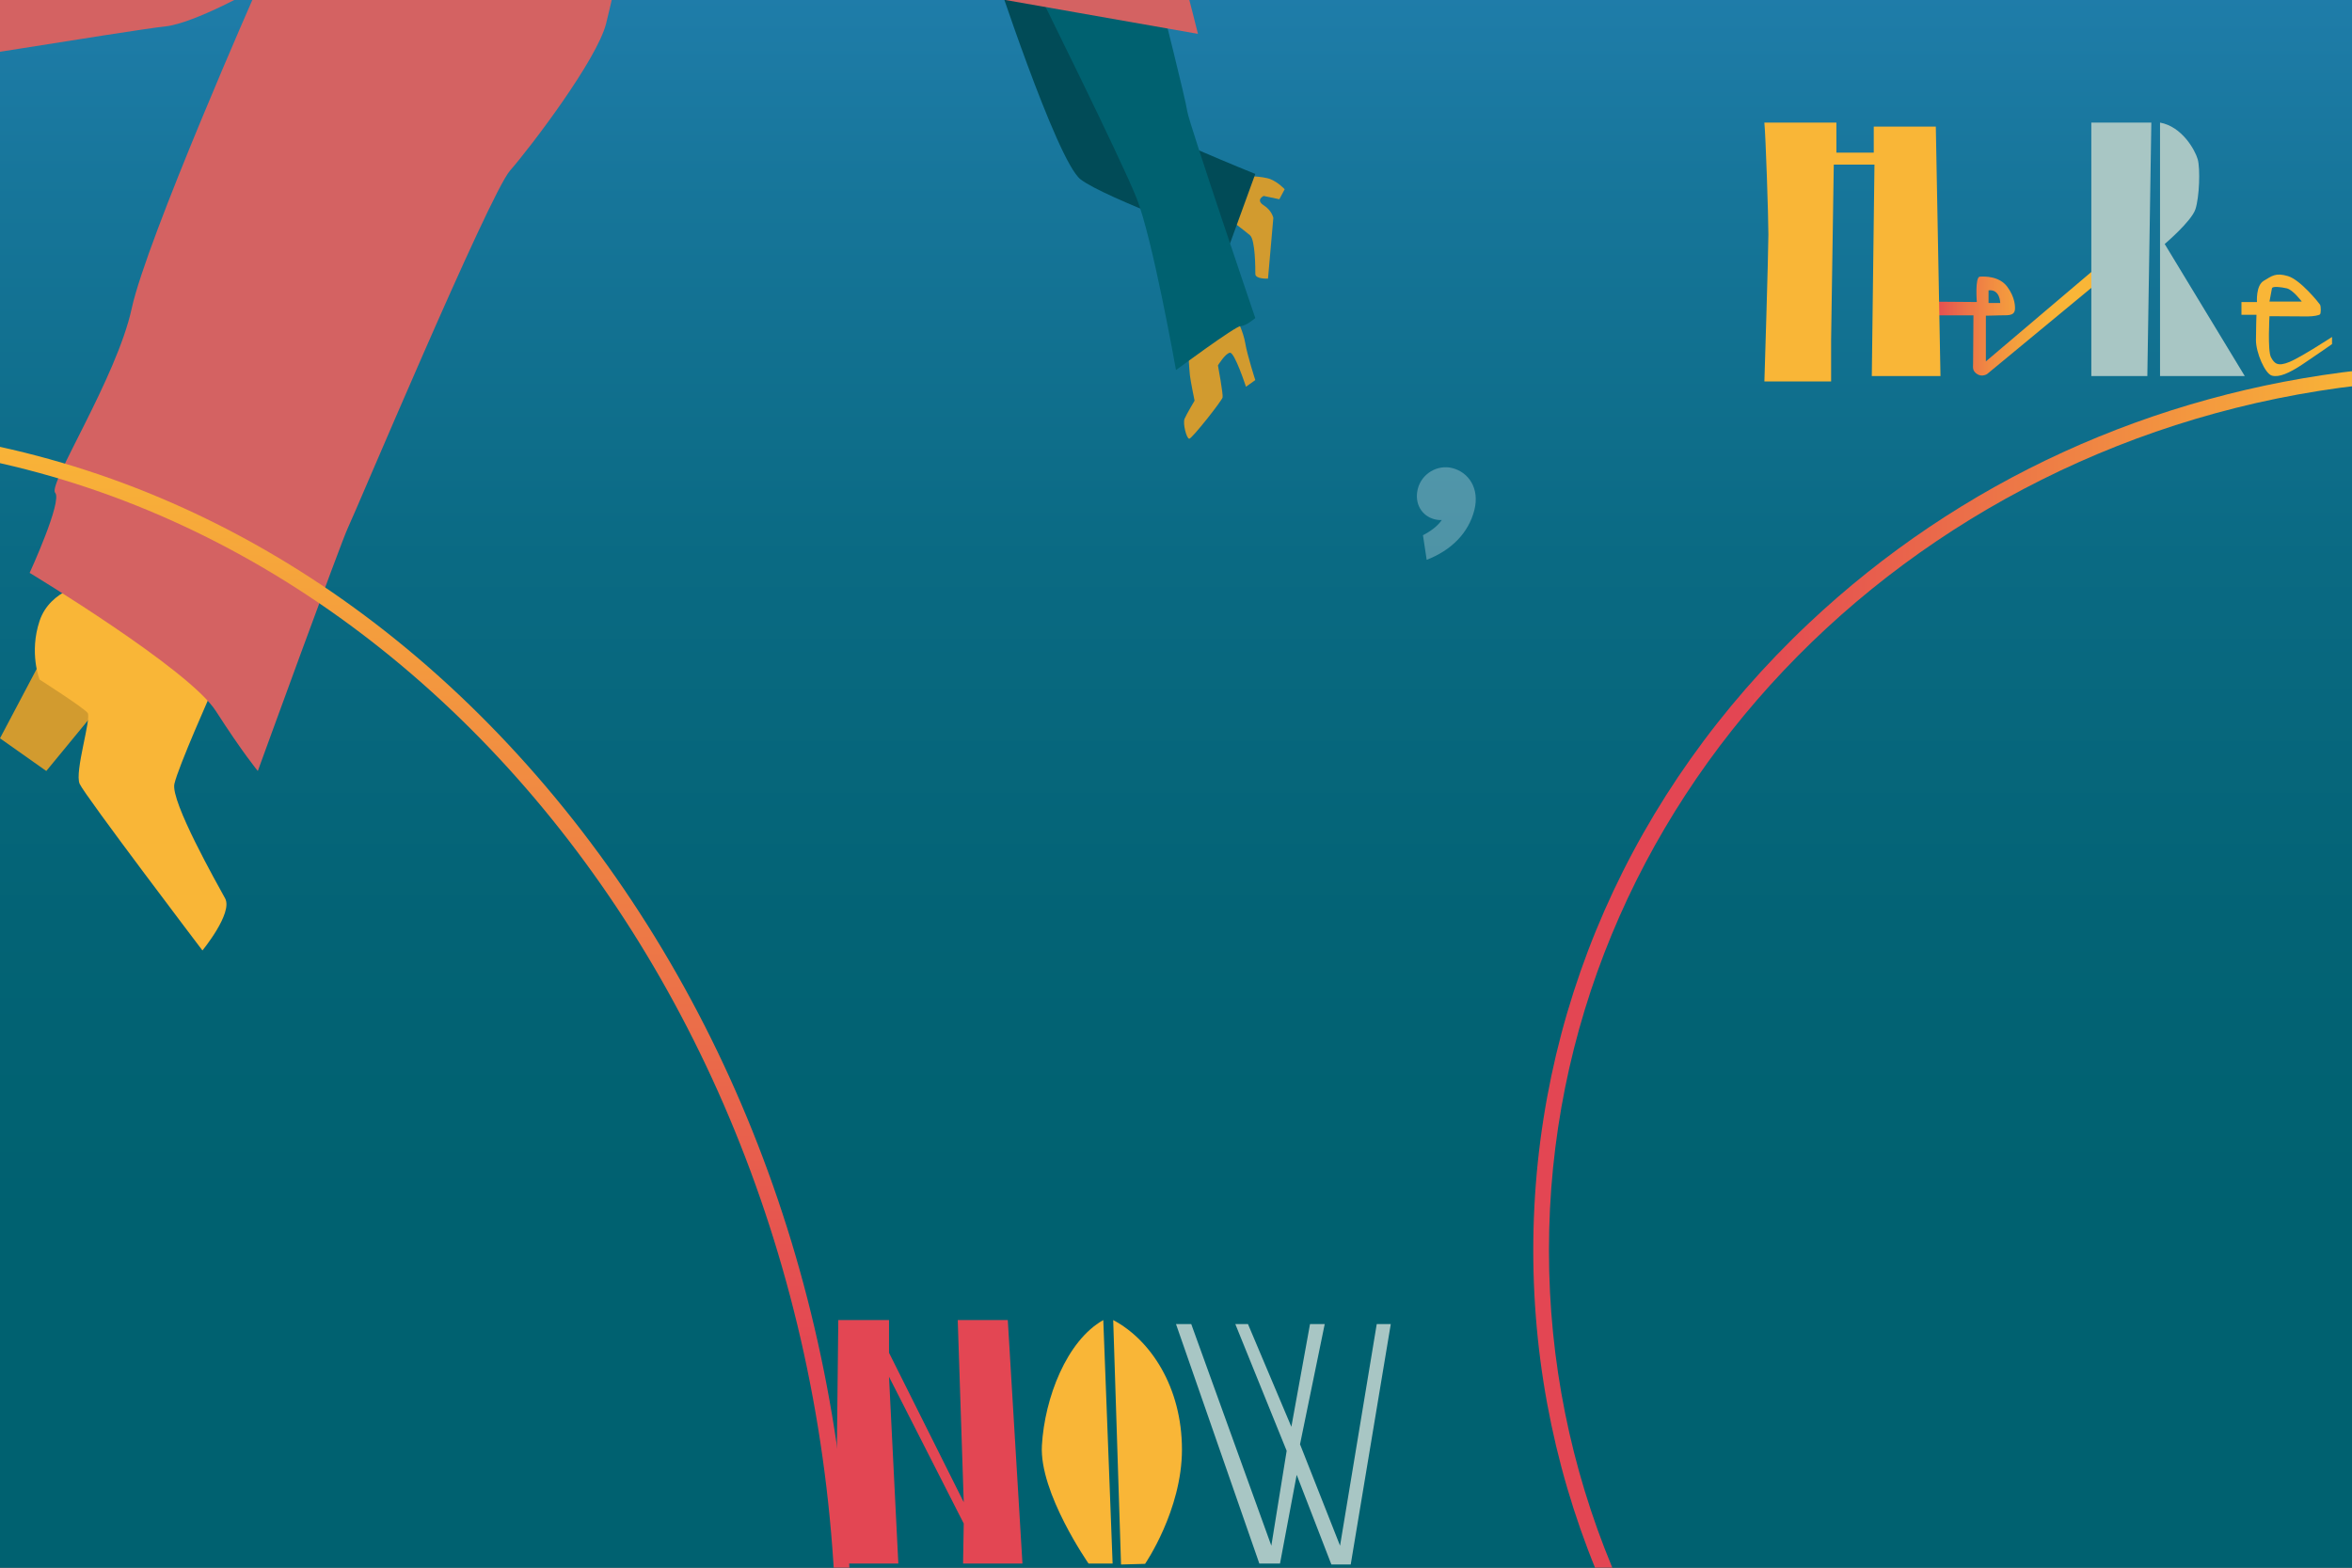 <?xml version="1.0" encoding="utf-8"?>
<!-- Generator: Adobe Illustrator 28.2.0, SVG Export Plug-In . SVG Version: 6.00 Build 0)  -->
<svg version="1.1" xmlns="http://www.w3.org/2000/svg" xmlns:xlink="http://www.w3.org/1999/xlink" x="0px" y="0px"
	 viewBox="0 0 600 400" style="enable-background:new 0 0 600 400;" xml:space="preserve">
<rect x="0" y="0" width="600" height="400" fill="#333333" stroke="none"/>
<style type="text/css">
	.st0{display:none;}
	.st1{display:inline;}
	.st2{display:inline;fill:#F9B637;}
	.st3{display:inline;fill:#006170;}
	.st4{display:inline;opacity:0.29;fill:#006170;}
	
		.st5{display:inline;fill:#F9B637;stroke:#000000;stroke-width:0.6;stroke-linecap:round;stroke-linejoin:round;stroke-miterlimit:10;}
	
		.st6{display:inline;fill:#006170;stroke:#000000;stroke-width:0.6;stroke-linecap:round;stroke-linejoin:round;stroke-miterlimit:10;}
	.st7{display:inline;fill:none;stroke:#000000;stroke-width:0.6;stroke-linecap:round;stroke-linejoin:round;stroke-miterlimit:10;}
	.st8{display:inline;fill:#006170;stroke:#000000;stroke-width:0.6;stroke-miterlimit:10;}
	
		.st9{display:inline;fill:#FFFFFF;stroke:#000000;stroke-width:0.6;stroke-linecap:round;stroke-linejoin:round;stroke-miterlimit:10;}
	.st10{display:inline;fill:none;stroke:#000000;stroke-width:0.6;stroke-miterlimit:10;}
	.st11{display:inline;fill:#FFFFFF;stroke:#000000;stroke-width:0.6;stroke-miterlimit:10;}
	.st12{display:inline;fill:none;}
	.st13{display:inline;fill:#F9B637;stroke:#000000;stroke-width:0.6;stroke-miterlimit:10;}
	.st14{clip-path:url(#SVGID_00000139294758464709103130000014283617647266567841_);}
	.st15{fill:#FFFFFF;}
	.st16{clip-path:url(#SVGID_00000062177175298233578930000003557394218457636510_);}
	.st17{clip-path:url(#SVGID_00000116923872784800085980000006090476884451958146_);}
	.st18{clip-path:url(#SVGID_00000029729060550350564850000012470890806716576650_);}
	.st19{clip-path:url(#SVGID_00000016770517699608834080000010386295344404447380_);}
	.st20{fill:#006170;stroke:#000000;stroke-width:0.6;stroke-miterlimit:10;}
	.st21{fill:#006170;stroke:#000000;stroke-width:0.398;stroke-miterlimit:10;}
	.st22{display:inline;opacity:0.4;fill:#A8C6C4;}
	.st23{display:inline;opacity:0.2;fill:#A8C6C4;}
	.st24{fill:#F7C8CE;}
	.st25{opacity:0.6;fill:#FFFFFF;}
	.st26{opacity:0.3;fill:#1D1D1B;}
	.st27{fill:#1D1D1B;}
	.st28{fill:none;stroke:#A2B0DA;stroke-width:0.367;stroke-linejoin:round;stroke-miterlimit:10;}
	.st29{opacity:0.45;fill:#DDE4F4;}
	.st30{fill:none;stroke:#18233A;stroke-width:0.367;stroke-linecap:round;stroke-linejoin:round;stroke-miterlimit:10;}
	.st31{fill:#E5292C;}
	.st32{fill:#F29D9A;}
	.st33{fill:#12110B;}
	.st34{fill:#35322F;}
	.st35{fill:#E58385;}
	.st36{fill:#56505A;}
	.st37{fill:#E52D31;}
	.st38{fill:#E34653;}
	.st39{fill:#E84A66;}
	.st40{fill:#FFD252;}
	.st41{clip-path:url(#SVGID_00000126311430307684593600000013147337975271931322_);fill:#E84A66;}
	.st42{fill:#2D2F39;}
	.st43{clip-path:url(#SVGID_00000110451881645511697770000017486492010052038320_);fill:#E84A66;}
	.st44{clip-path:url(#SVGID_00000092434254532106431720000005340511246826495623_);fill:#E84A66;}
	.st45{fill:#366BB2;}
	.st46{fill:#E52C30;}
	.st47{fill:#FFFFFF;stroke:#FFFFFF;stroke-width:0.367;stroke-linecap:round;stroke-miterlimit:10;}
	.st48{display:inline;fill-rule:evenodd;clip-rule:evenodd;fill:#006170;}
	.st49{clip-path:url(#SVGID_00000017502231334879299790000018260854051023023260_);}
	.st50{clip-path:url(#SVGID_00000098217596415850693910000007974998367122574505_);}
	.st51{clip-path:url(#SVGID_00000134938556157008094620000002518500782557118629_);}
	.st52{clip-path:url(#SVGID_00000166642196498035412470000004969692933000791741_);}
	.st53{clip-path:url(#SVGID_00000098216361663437069030000012106554342842022843_);}
	.st54{fill:#006170;}
	
		.st55{display:inline;fill:none;stroke:#18233A;stroke-width:0.367;stroke-linecap:round;stroke-linejoin:round;stroke-miterlimit:10;}
	.st56{display:inline;fill:none;stroke:#A2B0DA;stroke-width:0.367;stroke-linejoin:round;stroke-miterlimit:10;}
	.st57{fill:#F9B637;}
	.st58{clip-path:url(#SVGID_00000110457494858966531310000017301002924671526830_);fill:#F9B637;}
	.st59{clip-path:url(#SVGID_00000158743243346233204420000004684400578441234588_);fill:#F9B637;}
	.st60{clip-path:url(#SVGID_00000152261631076302132220000017258592844736371110_);fill:#F9B637;}
	.st61{fill:#FFFFFF;stroke:#FFFFFF;stroke-width:0.156;stroke-linecap:round;stroke-miterlimit:10;}
	.st62{display:inline;fill-rule:evenodd;clip-rule:evenodd;fill:#F9B637;}
	.st63{fill:url(#SVGID_00000039845175587871287400000009971871820170683560_);}
	.st64{fill:#D29B2F;}
	.st65{fill:none;stroke:#000000;stroke-width:0.6;stroke-miterlimit:10;}
	.st66{fill:#036270;}
	.st67{fill:none;stroke:#036270;stroke-miterlimit:10;}
	.st68{fill:none;stroke:#036270;stroke-linecap:round;stroke-linejoin:round;stroke-miterlimit:10;}
	.st69{fill:none;stroke:#036270;stroke-width:3;stroke-linecap:round;stroke-linejoin:round;stroke-miterlimit:10;}
	.st70{fill:#D46262;}
	.st71{fill:#014B57;}
	.st72{fill:#A8C6C4;}
	.st73{fill:url(#SVGID_00000067920736715555427100000000977887157473302434_);}
	.st74{fill:url(#SVGID_00000026879027786090332600000003861351651605306240_);}
	.st75{fill:url(#SVGID_00000088110157035448326950000005275648479919683245_);}
	.st76{opacity:0.28;}
	.st77{clip-path:url(#SVGID_00000055666910054910013080000002338863182069272733_);fill:#F9B637;}
	.st78{clip-path:url(#SVGID_00000132784627708814016170000014121394723165777058_);fill:#F9B637;}
	.st79{clip-path:url(#SVGID_00000062897735819907002440000014046679317359265154_);fill:#F9B637;}
</style>
<g id="Livello_1_copia" class="st0">
</g>
<g id="Livello_1_copia_2" class="st0">
</g>
<g id="Livello_1_copia_3">
	
		<linearGradient id="SVGID_00000163031850872714885810000006760744655049860514_" gradientUnits="userSpaceOnUse" x1="-406.777" y1="436.877" x2="222.074" y2="436.877" gradientTransform="matrix(6.123234e-17 1 -1 6.123234e-17 736.877 185.287)">
		<stop  offset="4.073484e-07" style="stop-color:#4DA6FF"/>
		<stop  offset="0.091" style="stop-color:#3F9AE5"/>
		<stop  offset="0.259" style="stop-color:#2985BB"/>
		<stop  offset="0.423" style="stop-color:#17769B"/>
		<stop  offset="0.58" style="stop-color:#0A6A83"/>
		<stop  offset="0.726" style="stop-color:#036375"/>
		<stop  offset="0.851" style="stop-color:#006170"/>
	</linearGradient>
	<polygon style="fill:url(#SVGID_00000163031850872714885810000006760744655049860514_);" points="-11.74,407.36 -11.74,-221.49 
		611.74,-221.49 611.74,407.36 	"/>
	<path class="st64" d="M317,44.89c0,0,5.11,0,7.15,0.85c2.04,0.85,3.57,2.55,3.57,2.55l-1.36,2.55l-4-0.85c0,0-2.13,1.02,0,2.38
		s2.47,3.23,2.47,3.23l-1.36,15.49c0,0-3.23,0.17-3.23-1.19s0-8.68-1.36-9.87s-5.96-4.6-5.96-4.6L317,44.89z"/>
	<polygon class="st64" points="0,188.38 11.81,196.72 26.79,178.51 10.79,167.96 	"/>
	<path class="st57" d="M22.36,148.89c0,0-9.53,1.36-12.26,9.53s0,14.98,0,14.98s11.23,7.15,12.26,8.51
		c1.02,1.36-3.4,15.06-2.04,18.09s31.32,42.51,31.32,42.51s7.83-9.53,5.79-13.28c-2.04-3.74-13.96-24.76-12.94-29.23
		c1.02-4.47,9.53-23.53,9.53-23.53L22.36,148.89z"/>
	<path class="st70" d="M-37.64,19.02c2.3,0,72-11.49,79.66-12.26s23.74-9.96,23.74-9.96S37.43,61.02,33.6,78.7
		s-21.45,44.95-19.53,47.02s-6.51,20.45-6.51,20.45s40.6,24.51,47.49,35.23s10.72,15.32,10.72,15.32s21.45-58.98,22.98-62.04
		s36-85.02,41.36-91.15c5.36-6.13,22.21-28.34,24.51-37.53s6.13-27.57,6.13-27.57L34.36-47.62L-37.64,19.02z"/>
	<path class="st71" d="M253.17-9.06c0,0,16.34,50.04,22.47,54.81s38.15,16.33,38.15,16.33l6.44-17.7c0,0-27.91-11.23-30.98-14.3
		c-3.06-3.06-17.51-39.15-17.51-39.15H253.17z"/>
	<path class="st64" d="M315.47,81.32c0,0,1.7,3.23,2.21,6.3c0.51,3.06,2.55,9.36,2.55,9.36l-2.38,1.7c0,0-2.89-8.85-4.09-8.68
		s-3.06,3.23-3.06,3.23s1.36,7.32,1.19,8.17c-0.17,0.85-7.83,10.55-8.51,10.55c-0.68,0-1.7-3.91-1.19-5.11
		c0.51-1.19,2.55-4.6,2.55-4.6s-1.02-4.94-1.19-6.47c-0.17-1.53-0.51-7.32-0.51-7.32L315.47,81.32z"/>
	<polygon class="st38" points="213.85,336.82 226.79,336.82 226.79,345.16 245.85,383.29 244.32,336.82 257.09,336.82 
		260.83,398.95 245.68,398.95 245.85,388.73 226.79,351.29 229.17,398.95 213.17,398.95 	"/>
	<path class="st57" d="M281.45,336.82l2.38,62.13h-6.13c0,0-12.6-18.04-11.91-30.13S272.09,342.09,281.45,336.82z"/>
	<path class="st57" d="M283.98,336.82l2,62.37l6.13-0.17c0,0,9.41-13.69,9.41-29.18C301.51,353.92,293.49,341.83,283.98,336.82z"/>
	<polygon class="st72" points="300,337.84 321.26,398.95 326.53,398.95 330.79,376.31 339.64,399.19 344.57,399.19 354.79,337.84 
		351.21,337.84 341.85,394.39 331.64,368.51 337.94,337.84 334.19,337.84 329.43,364.05 318.36,337.84 315.13,337.84 328.23,370.18 
		324.32,394.39 303.89,337.84 	"/>
	<path class="st72" d="M551.03,31.28v64.68h21.62l-20.43-33.7c0,0,6.81-5.79,7.83-8.85c1.02-3.06,1.27-10.39,0.59-12.78
		C559.95,38.25,556.64,32.3,551.03,31.28z"/>
	
		<linearGradient id="SVGID_00000080202597071614178350000007103124913786311814_" gradientUnits="userSpaceOnUse" x1="492.559" y1="82.018" x2="534.942" y2="82.018">
		<stop  offset="5.175720e-07" style="stop-color:#E34653"/>
		<stop  offset="0.171" style="stop-color:#EA6B4A"/>
		<stop  offset="0.359" style="stop-color:#F18B42"/>
		<stop  offset="0.539" style="stop-color:#F5A33C"/>
		<stop  offset="0.707" style="stop-color:#F8B138"/>
		<stop  offset="0.851" style="stop-color:#F9B637"/>
	</linearGradient>
	<path style="fill:url(#SVGID_00000080202597071614178350000007103124913786311814_);" d="M506.6,92.21V80.55
		c0,0,1.79-0.02,3.66-0.09c1.59-0.06,3.49,0.26,3.74-1.36c0.11-0.72,0.09-3.23-1.96-5.96c-2.04-2.72-5.8-2.63-6.98-2.55
		c-1.28,0.09-0.77,6.47-0.77,6.47l-11.32-0.09l-0.43,0.34v3.15h10.89c0,0-0.09,11.23-0.09,12.26c0,1.02-0.26,1.87,1.02,2.72
		c1.28,0.85,2.55,0,2.55,0l28-23.15v-4.09L506.6,92.21z M507.28,74.08c2.98-0.34,2.98,3.23,2.98,3.23h-2.98V74.08z"/>
	<path class="st57" d="M584.05,92.35c-2.94,1.2-3.83,0.48-4.72-1.2s-0.38-10.47-0.38-10.47s7.53,0.06,9.7,0.06
		c1.6,0,2.94-0.3,3.19-0.54c0.26-0.24,0.26-2.05,0-2.47c-0.26-0.42-4.98-6.32-8.17-7.28c-3.19-0.96-4.15,0-6.19,1.2
		c-2.04,1.2-1.72,5.42-1.72,5.42h-3.96v3.25h3.83c0,0-0.13,3.37-0.13,6.5s2.3,8.55,4.09,9.03c1.79,0.48,4.34-0.6,7.79-2.89
		c3.45-2.29,7.53-5.17,7.53-5.17v-1.81C594.9,85.97,586.98,91.15,584.05,92.35z M579.58,73.57c0.13-0.6,2.17-0.36,3.77,0
		c1.6,0.36,3.83,3.37,3.83,3.37h-8.23C578.94,76.94,579.45,74.18,579.58,73.57z"/>
	<path class="st54" d="M264.4-2.94c0,0,21.45,43.23,25.53,53.45C294.02,60.72,300,94.43,300,94.43s15.13-11.23,16.49-11.23
		c1.36,0,3.74-2.04,3.74-2.04s-17.02-50.04-17.36-52.77S296.06,0,296.06,0L264.4-2.94z"/>
	
		<linearGradient id="SVGID_00000020378272616948952350000008888928495954028475_" gradientUnits="userSpaceOnUse" x1="391.143" y1="319.043" x2="602.432" y2="319.043">
		<stop  offset="0.249" style="stop-color:#E34653"/>
		<stop  offset="1" style="stop-color:#F9B637"/>
	</linearGradient>
	<path style="fill:url(#SVGID_00000020378272616948952350000008888928495954028475_);" d="M602.43,539.82
		c-116.62-13.29-207.29-107.23-207.29-220.78s90.67-207.48,207.29-220.78v-3.84c-53.27,5.9-102.56,28.34-141.07,64.67
		c-45.28,42.72-70.22,99.52-70.22,159.94c0,60.42,24.94,117.22,70.22,159.94c38.5,36.33,87.8,58.76,141.07,64.67V539.82z"/>
	
		<linearGradient id="SVGID_00000041994054904855453040000007571083459056419773_" gradientUnits="userSpaceOnUse" x1="-49.388" y1="424.733" x2="-49.388" y2="108.691">
		<stop  offset="0.249" style="stop-color:#E34653"/>
		<stop  offset="1" style="stop-color:#F9B637"/>
	</linearGradient>
	<path style="fill:url(#SVGID_00000041994054904855453040000007571083459056419773_);" d="M-312.14,424.73
		c0-0.64-0.02-1.27-0.02-1.92c0-171,117.88-310.13,262.77-310.13s262.77,139.12,262.77,310.13c0,0.64-0.02,1.28-0.02,1.92h4
		c0-0.64,0.02-1.28,0.02-1.92c0-83.85-27.71-162.69-78.02-222c-50.4-59.41-117.43-92.13-188.75-92.13s-138.35,32.72-188.75,92.13
		c-50.31,59.31-78.02,138.16-78.02,222c0,0.64,0.02,1.28,0.02,1.92H-312.14z"/>
	<path class="st57" d="M450.09,31.28h18.38v7.66h9.53V32.3h15.83l1.19,63.66H477.5L478.18,42h-10.38l-0.68,44.6v10.72h-17.02
		c0,0,1.02-32.85,1.02-37.45S450.43,34.51,450.09,31.28z"/>
	<path class="st70" d="M237.85-3.28L305.6,8.64c0,0-8.17-33.36-12.26-40.85s-8.85-17.36-8.85-17.36s22.13-27.57,21.11-32.68
		c-1.02-5.11,1.06-16.34-5.6-19.06c-6.66-2.72-17.89-9.87-17.89-9.87s-19.4,3.74-20.77,6.13s-2.38,9.53-2.38,9.53l5.11,12.26
		L256.23-86c0,0-11.57,15.66-12.26,21.79c-0.68,6.13-6.13,33.7-6.13,33.7V-3.28z"/>
	<polygon class="st72" points="533.5,31.28 533.5,95.96 547.79,95.96 548.81,31.28 	"/>
	<g class="st76">
		<g>
			<path class="st15" d="M363,136.56c1.89-0.95,3.83-2.39,4.8-3.89c-0.37,0.05-1.08,0.02-1.82-0.17c-3.24-0.81-5.24-3.97-4.3-7.75
				c0.98-3.92,5.02-6.27,8.8-5.32c4.12,1.03,7.03,5.14,5.64,10.68c-1.49,5.94-5.97,10.34-12.17,12.73L363,136.56z"/>
		</g>
	</g>
</g>
<g id="Livello_5" class="st0">
</g>
<g id="Livello_2" class="st0">
</g>
</svg>
